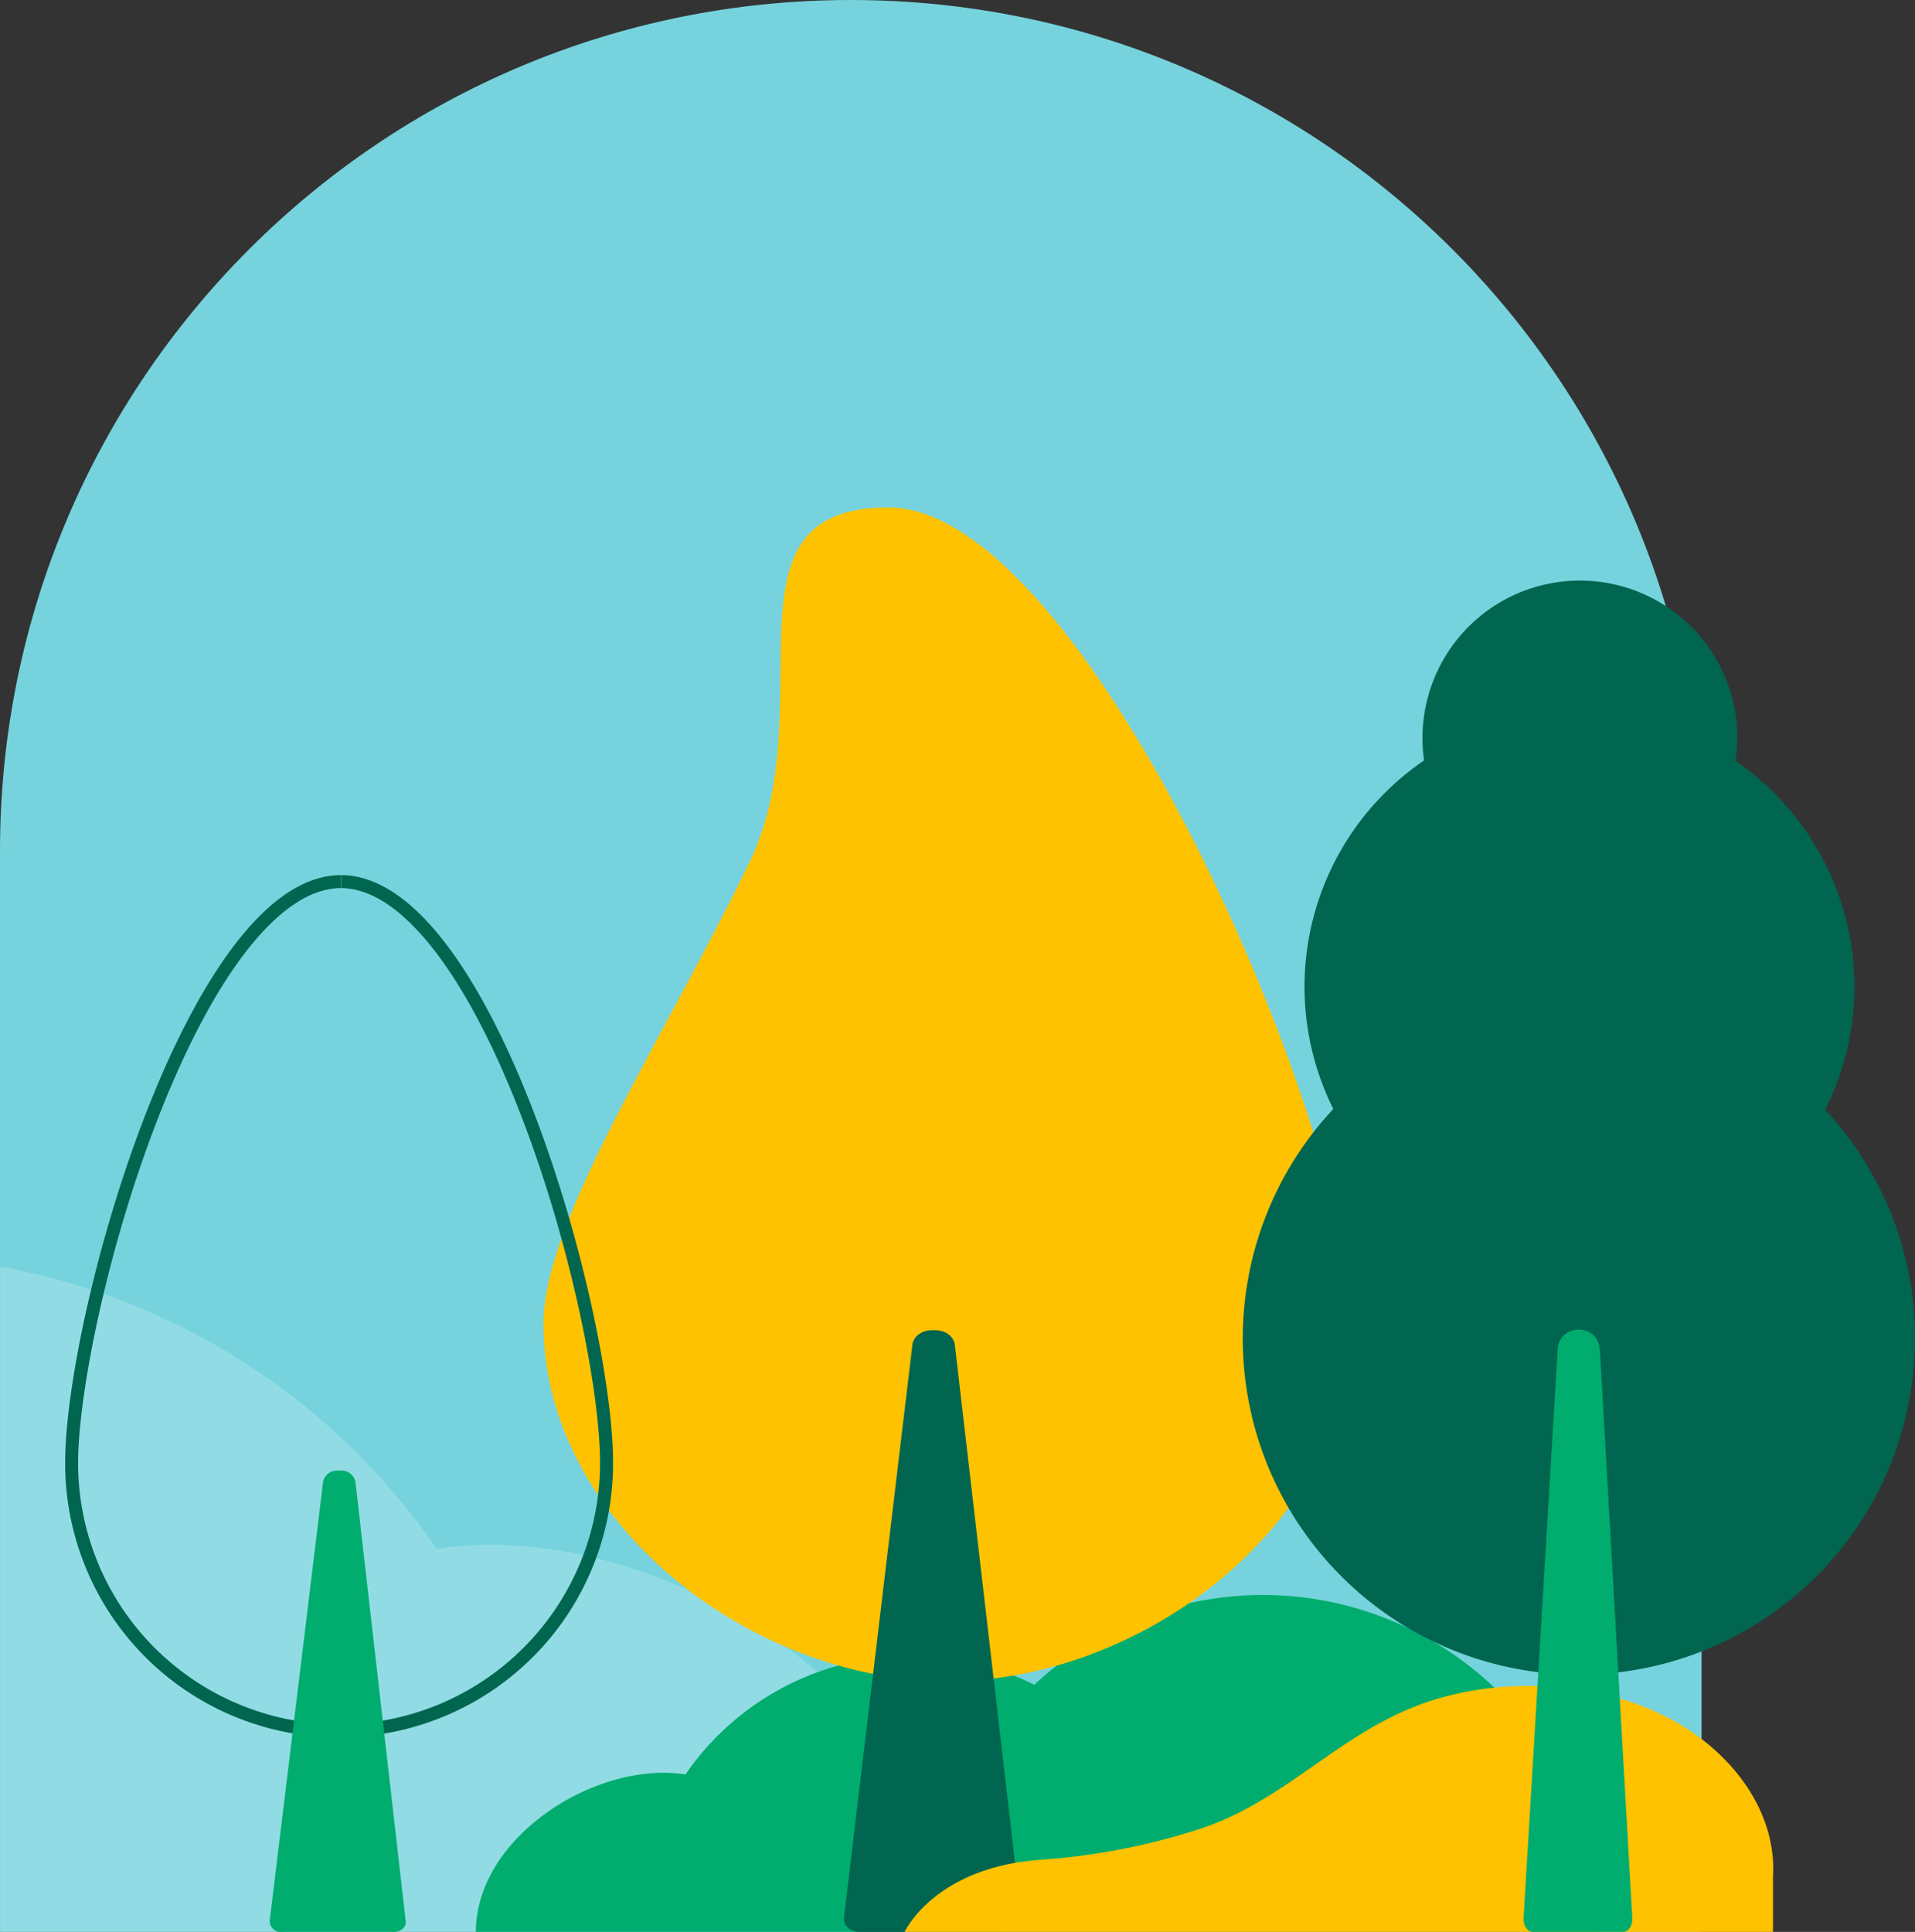 <svg xmlns="http://www.w3.org/2000/svg" viewBox="0 0 465.93 470.01"><rect x="0" y="0" width="465.93" height="470.01" fill="#333333" stroke="none"/><g id="Calque_2" data-name="Calque 2"><g id="_02" data-name="02"><path d="M207,0h0C321.3,0,414,92.67,414,207V470H0V207C0,92.67,92.67,0,207,0Z" style="fill:#76d3dd"/><path d="M119,375.81a95.76,95.76,0,0,0-12.75,1A164.41,164.41,0,0,0,.07,308.17V470H231.49C231.49,418,171,375.81,119,375.81Z" style="fill:#fff;opacity:0.2"/><path d="M115.78,470c0-21.16,24.67-38.75,45.82-38.71a38.5,38.5,0,0,1,5.18.4,66.68,66.68,0,0,1,84.86-21.8A81.69,81.69,0,0,1,388.94,470" style="fill:#00ad6e"/><path d="M132.22,321.9c-.08,48,50.17,87.05,98.2,87.13s98.4-38.76,98.48-86.79-64.67-198.7-112.7-198.78c-42.75-.07-15.5,48.25-33.76,86.15C162.2,251.61,132.27,296.66,132.22,321.9Z" style="fill:#ffc200"/><path d="M232.31,327.11l16.2,139.44c.22,1.91-1.46,3.46-3.76,3.46H209.1c-2.29,0-4-1.62-3.75-3.54L222,327.09c.23-1.92,2.28-3.46,4.57-3.46h1.16C230.05,323.63,232.09,325.19,232.31,327.11Z" style="fill:#00664f"/><path d="M220.1,470s7.27-15.84,33.46-17.58a161.35,161.35,0,0,0,37.73-7.26c20.35-6.42,33.11-22,52.55-29.82,18.38-7.41,42.07-6.84,59.76,1.46s28.71,24,27.78,39.59l0,13.61Z" style="fill:#ffc200"/><path d="M465.93,325.64A81.78,81.78,0,1,1,324.4,269.8,66.66,66.66,0,0,1,346.48,185a40.38,40.38,0,0,1-.38-5.19,38.3,38.3,0,1,1,76.19,5.32A66.65,66.65,0,0,1,444.09,270,81.4,81.4,0,0,1,465.93,325.64Z" style="fill:#00664f"/><path d="M389.25,328.24l7.9,138.33c.13,1.9-.91,3.44-2.32,3.44H373c-1.41,0-2.43-1.58-2.3-3.48L379,328.22s0-.06,0-.11c.61-6.21,9.71-6.17,10.19.05C389.24,328.2,389.25,328.22,389.25,328.24Z" style="fill:#00ad6e"/><path d="M83,212.91l0,3.15c14.38.05,30.41,20.42,44,55.89,12.43,32.46,19.08,67.65,19,84.28a63.62,63.62,0,0,1-63.5,63.29h-.22A63.59,63.59,0,0,1,19,355.8c.06-16.62,6.94-51.74,19.58-84.1,13.81-35.36,30-55.64,44.35-55.64v-3.15m0,0c-36.79,0-67,106.09-67.08,142.88a66.65,66.65,0,0,0,66.43,66.88h.23a66.65,66.65,0,0,0,66.65-66.43C149.32,319.43,119.84,213,83,212.91Z" style="fill:#00664f"/><path d="M86.47,360.46l12.24,106.9c.16,1.47-1.13,2.65-2.89,2.65H68.49a2.66,2.66,0,0,1-2.87-2.76l13-106.82a3.42,3.42,0,0,1,3.51-2.65H83A3.41,3.41,0,0,1,86.47,360.46Z" style="fill:#00ad6e"/></g></g></svg>